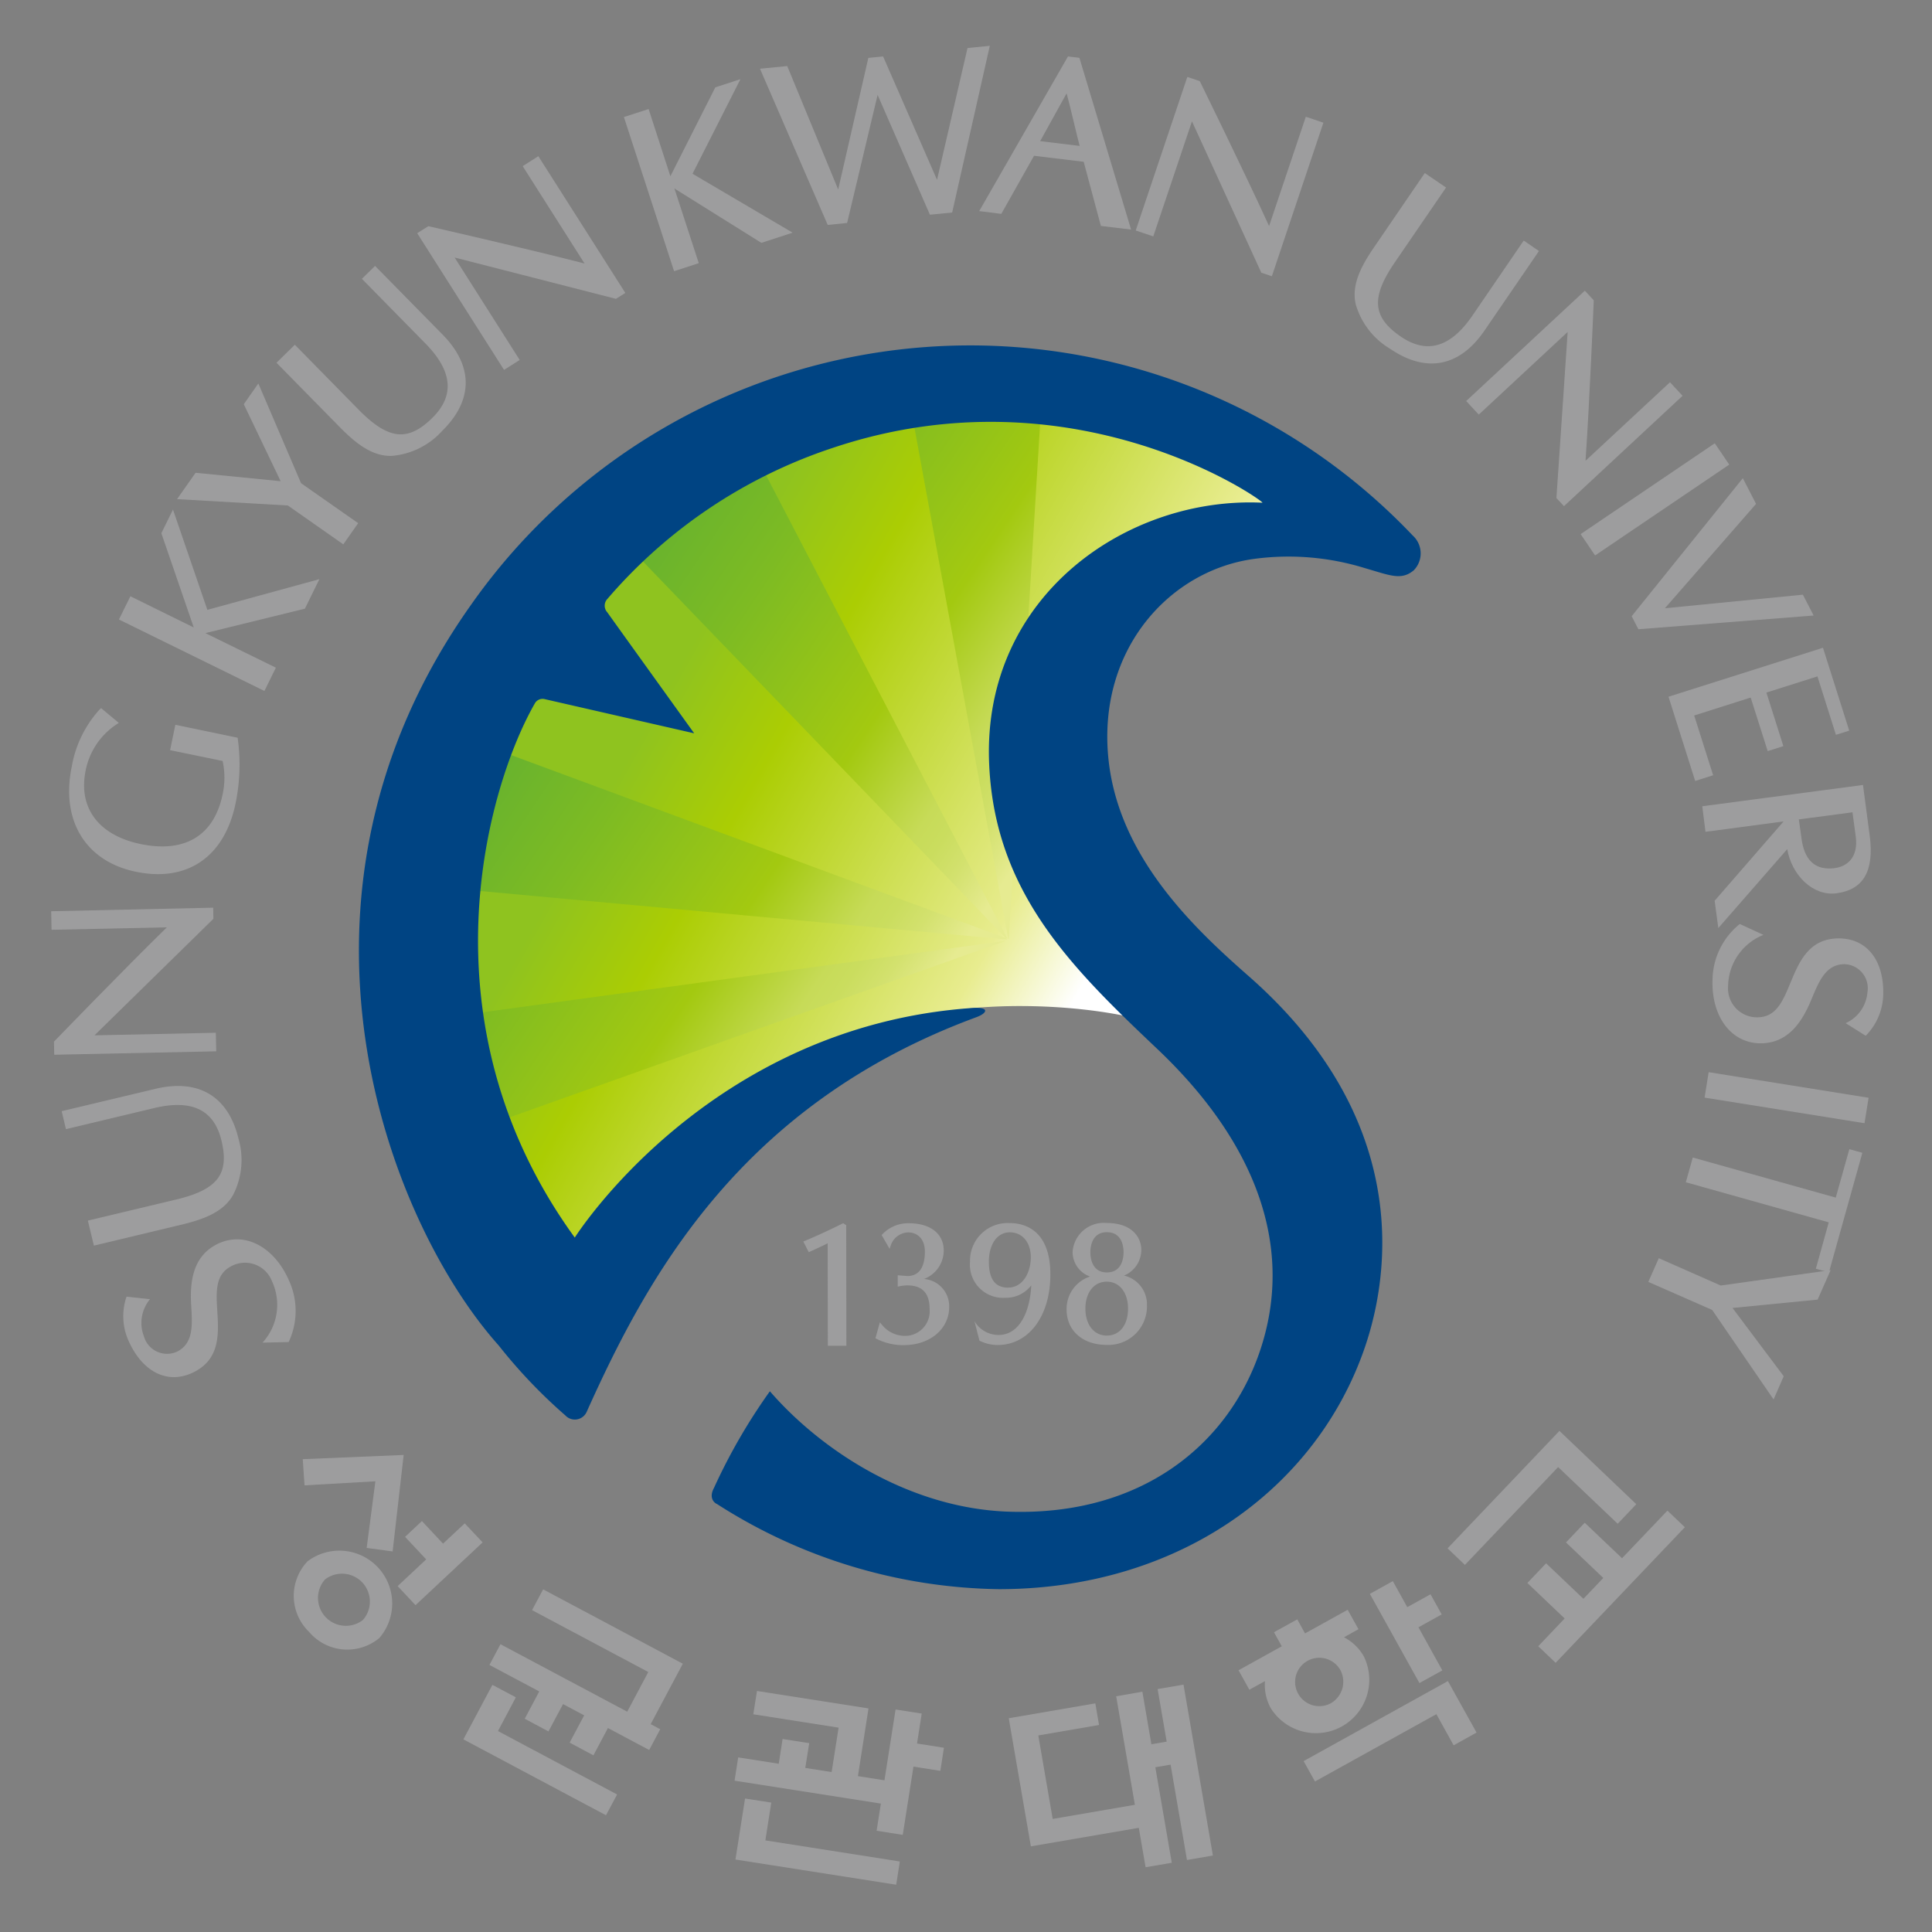<svg xmlns="http://www.w3.org/2000/svg" xmlns:xlink="http://www.w3.org/1999/xlink" viewBox="0 0 168.654 168.654"><rect x="0" y="0" width="168.654" height="168.654" fill="#808080" stroke="none"/><defs><style>.cls-1{fill:none;}.cls-2{fill:#9d9d9e;}.cls-3{fill:url(#linear-gradient);}.cls-4{fill:url(#linear-gradient-2);}.cls-5{fill:url(#linear-gradient-3);}.cls-6{fill:url(#linear-gradient-4);}.cls-7{fill:url(#linear-gradient-5);}.cls-8{fill:#004483;}</style><linearGradient id="linear-gradient" x1="92.859" y1="85.203" x2="54.238" y2="63.357" gradientTransform="translate(2.101 -0.008) rotate(-0.074)" gradientUnits="userSpaceOnUse"><stop offset="0" stop-color="#fff"></stop><stop offset="0.2" stop-color="#e8ec8f"></stop><stop offset="0.76" stop-color="#abcd03"></stop><stop offset="1" stop-color="#8fc31f"></stop></linearGradient><linearGradient id="linear-gradient-2" x1="89.642" y1="70.833" x2="53.628" y2="46.746" gradientTransform="translate(2.101 -0.008) rotate(-0.074)" gradientUnits="userSpaceOnUse"><stop offset="0" stop-color="#e6eb91"></stop><stop offset="0.018" stop-color="#e2e989"></stop><stop offset="0.089" stop-color="#d3e16e"></stop><stop offset="0.152" stop-color="#cadd5e"></stop><stop offset="0.2" stop-color="#c7db58"></stop><stop offset="0.4" stop-color="#a3c910"></stop><stop offset="0.746" stop-color="#7dbb23"></stop><stop offset="1" stop-color="#66b22f"></stop></linearGradient><linearGradient id="linear-gradient-3" x1="94.549" y1="63.495" x2="58.539" y2="39.411" xlink:href="#linear-gradient-2"></linearGradient><linearGradient id="linear-gradient-4" x1="76.766" y1="90.077" x2="40.754" y2="65.991" xlink:href="#linear-gradient-2"></linearGradient><linearGradient id="linear-gradient-5" x1="72.33" y1="96.711" x2="36.32" y2="72.626" xlink:href="#linear-gradient-2"></linearGradient></defs><g id="레이어_2"><path class="cls-1" d="M168.654,84.219A84.327,84.327,0,1,1,84.216,0,84.327,84.327,0,0,1,168.654,84.219Z"></path><path class="cls-1" d="M149.978,84.242A65.65,65.65,0,1,1,84.244,18.679,65.651,65.651,0,0,1,149.978,84.242Z"></path><path class="cls-1" d="M137.947,83.393A53.3,53.3,0,1,1,84.582,30.166,53.3,53.3,0,0,1,137.947,83.393Z"></path><path class="cls-2" d="M138.23,133.042l-1.527,1.606c.183.171,3.257,3.1,3.257,3.1l-1.736,1.821s-3.078-2.929-3.258-3.1c-.162.166-1.474,1.547-1.632,1.717l3.253,3.1s-2.132,2.241-2.306,2.422c.164.158,1.355,1.29,1.519,1.447.184-.192,11.094-11.645,11.28-11.837-.168-.157-1.362-1.29-1.522-1.448l-3.961,4.157s-3.076-2.931-3.258-3.1C138.289,132.983,138.23,133.042,138.23,133.042Z"></path><path class="cls-2" d="M142.841,131.309c-.187-.181-6.521-6.215-6.709-6.4l-.109.114s-9.475,9.945-9.658,10.141c.164.156,1.351,1.289,1.515,1.444.186-.193,8.137-8.541,8.137-8.541s5.006,4.77,5.2,4.95Z"></path><path class="cls-2" d="M26.851,136.293a4.37,4.37,0,0,0,.125,6.158,4.374,4.374,0,0,0,6.141.537,4.611,4.611,0,0,0-6.266-6.695Zm1.52,1.586a2.434,2.434,0,0,1,3.312,3.536,2.433,2.433,0,0,1-3.312-3.536Z"></path><path class="cls-2" d="M42.027,134.533s-1.3-1.386-1.459-1.552c-.172.159-1.893,1.772-1.893,1.772l-1.843-1.973c-.165.152-1.313,1.227-1.471,1.379l1.842,1.969-2.491,2.331c.153.162,1.4,1.5,1.561,1.665.186-.171,5.674-5.309,5.857-5.481C42.078,134.586,42.027,134.533,42.027,134.533Z"></path><path class="cls-2" d="M35.058,127.018s-8.365.347-8.629.36c.016.227.139,2.064.156,2.286.25-.017,6.184-.354,6.184-.354s-.725,5.567-.76,5.817c.221.028,2.043.278,2.266.306.027-.257.928-8.127.963-8.424C35.148,127.009,35.058,127.018,35.058,127.018Z"></path><path class="cls-2" d="M103.617,162.368l2.263-.39-2.566-14.92c-.072.015-.152.028-.152.028s-1.877.325-2.108.362c.039.253.791,4.587.791,4.587l-1.336.229s-.746-4.334-.785-4.587l-2.287.4,1.633,9.473c-1.811.31-7.176,1.234-7.176,1.234l-1.256-7.289,5.3-.913-.322-1.888-.033.006-7.524,1.294c.465,2.687,1.895,10.97,1.93,11.183l9.422-1.617.593,3.44,2.286-.389c-.043-.252-1.436-8.338-1.436-8.338l1.332-.229Z"></path><path class="cls-2" d="M57.5,150.881l-.7-.371,2.809-5.279c-.067-.036-.137-.069-.137-.069s-11.828-6.3-12.059-6.419l-.966,1.815c.228.12,10.146,5.4,10.146,5.4s-1.127,2.115-1.84,3.464l-11.064-5.889-.963,1.809,4.348,2.312s-1.159,2.171-1.268,2.384l2.072,1.106c.112-.214,1.272-2.385,1.272-2.385l1.846.983s-1.155,2.17-1.27,2.381l2.076,1.108c.11-.213,1.268-2.383,1.268-2.383s3.383,1.8,3.6,1.917l.963-1.813Zm-12.47-2.714-2.045-1.087-2.533,4.756L52.9,158.462l.971-1.813c-.235-.121-10.4-5.536-10.4-5.536S44.916,148.388,45.031,148.167Z"></path><path class="cls-2" d="M67.328,157.358l-.149-.023s-1.908-.3-2.14-.333l-.838,5.325,14.033,2.2.316-2.029-11.738-1.841S67.289,157.6,67.328,157.358ZM80.052,152.2s.375-2.378.41-2.616c-.066-.007-.144-.019-.144-.019s-1.9-.3-2.139-.336l-.97,6.182-2.317-.363.924-5.911-.147-.023s-9.334-1.464-9.587-1.5l-.323,2.034,7.448,1.167s-.416,2.666-.61,3.877c-1.3-.2-2.3-.361-2.3-.361s.309-1.932.344-2.164c-.07-.008-.146-.02-.146-.02s-1.946-.307-2.178-.341c-.035.229-.336,2.16-.336,2.16l-3.539-.554-.318,2.032,12.773,2-.373,2.371,2.283.359c.041-.251.934-5.958.934-5.958s2.109.332,2.348.371l.312-2.017Z"></path><path class="cls-2" d="M121.451,138.1s-1.664.921-1.869,1.036c.128.217,4.2,7.566,4.326,7.787.195-.107,1.8-1,2-1.106-.117-.219-2.084-3.762-2.084-3.762l2.027-1.126c-.1-.191-.865-1.567-.974-1.756l-2.03,1.124-1.261-2.274C121.517,138.063,121.451,138.1,121.451,138.1Z"></path><path class="cls-2" d="M126.263,146.822,113.8,153.736c.108.2.879,1.587.989,1.778.224-.126,10.6-5.876,10.6-5.876s1.391,2.5,1.506,2.719c.2-.112,1.8-1,2-1.113-.119-.217-2.375-4.279-2.5-4.494C126.328,146.785,126.263,146.822,126.263,146.822Z"></path><path class="cls-2" d="M117.646,140.524l-3.713,2.06h-.012l-.677-1.222-2.032,1.123.682,1.228-3.775,2.093.945,1.7,1.361-.754a4.191,4.191,0,0,0,.51,2.368,4.655,4.655,0,0,0,8.129-4.509,4.233,4.233,0,0,0-1.74-1.685l1.263-.706Zm-1.547,8.2a2.112,2.112,0,1,1,.918-2.92A2.171,2.171,0,0,1,116.1,148.727Z"></path><path class="cls-2" d="M162.867,90.417l-1.75-1.1a3.236,3.236,0,0,0,1.9-2.685,2.1,2.1,0,0,0-2-2.465c-1.623.013-2.217,1.449-2.9,3.108-.744,1.784-1.885,3.656-4.155,3.792-2.746.166-4.6-2.261-4.466-5.6a6.358,6.358,0,0,1,2.38-4.807l2.065.95a4.889,4.889,0,0,0-3.086,4.455,2.527,2.527,0,0,0,2.574,2.741c1.625-.013,2.2-1.4,2.869-3.013.748-1.806,1.594-3.854,4.18-3.875,2.529-.019,4.061,1.984,3.91,5.1A5.282,5.282,0,0,1,162.867,90.417Z"></path><path class="cls-2" d="M11.046,113.19l2.049.222a3.238,3.238,0,0,0-.531,3.247A2.1,2.1,0,0,0,15.439,118c1.455-.724,1.359-2.274,1.25-4.065-.113-1.93.094-4.109,2.074-5.226,2.4-1.351,5.133.017,6.467,3.082a6.358,6.358,0,0,1-.033,5.363l-2.28.051a4.883,4.883,0,0,0,.827-5.357,2.523,2.523,0,0,0-3.514-1.336c-1.457.72-1.367,2.219-1.26,3.962.119,1.953.252,4.165-2.064,5.313-2.264,1.123-4.518-.007-5.742-2.873A5.265,5.265,0,0,1,11.046,113.19Z"></path><path class="cls-2" d="M8.824,61.815l-.149.142A9.907,9.907,0,0,0,6.269,66.9c-.99,4.762,1.227,8.3,5.6,9.2,4.472.929,7.724-1.292,8.691-5.951a16.648,16.648,0,0,0,.207-5.571l-.023-.178-5.436-1.13-.461,2.215,4.586.943a6.83,6.83,0,0,1,0,2.918c-.748,3.6-3.293,5.139-7.166,4.333-3.625-.753-5.473-3.137-4.785-6.446a6.276,6.276,0,0,1,2.793-4.066l.1-.061Z"></path><path class="cls-2" d="M22.552,33.475l-1.271,1.812L24.5,42.006l-7.427-.734-1.617,2.3,9.671.554c.116.08,4.84,3.393,4.84,3.393l1.3-1.849s-4.885-3.421-4.986-3.489Z"></path><path class="cls-2" d="M154.824,122.165l.886-2.024-4.47-5.962,7.429-.729,1.137-2.576-9.594,1.346-5.408-2.386-.914,2.069,5.574,2.448Z"></path><path class="cls-2" d="M18.1,53.236l-3-8.752-1.015,2.061,2.828,8.23-5.531-2.724-1,2.028,12.7,6.239,1-2.034-6.155-3.016,8.69-2.134,1.264-2.576Z"></path><path class="cls-2" d="M60.453,15.168l4.183-8.256-2.191.711-3.924,7.762c-.137-.406-1.9-5.867-1.9-5.867l-2.157.7,4.381,13.456,2.154-.7-2.125-6.52L66.464,21.2l2.729-.889Z"></path><polygon class="cls-2" points="72.255 19.634 73.949 19.464 76.611 8.283 81.177 18.742 83.119 18.552 86.406 4 84.46 4.192 81.798 15.701 77.091 4.928 75.802 5.055 73.169 16.543 68.722 5.768 66.343 5.999 72.255 19.634"></polygon><path class="cls-2" d="M94.228,5.048l-1-.12-7.748,13.5,1.93.241L90.265,13.6l4.336.522,1.5,5.6,2.637.318Zm-1.119,3.1c.244.829.975,4.026,1.141,4.59l-3.45-.416Z"></path><rect class="cls-2" x="137.396" y="42.466" width="14.142" height="2.25" transform="translate(0.402 88.492) rotate(-34.101)"></rect><rect class="cls-2" x="154.929" y="88.727" width="2.25" height="14.144" transform="matrix(0.158, -0.987, 0.987, 0.158, 36.75, 234.712)"></rect><path class="cls-2" d="M128.541,27.542c-1.971,2.88-4.053,3.35-6.27,1.833-2.5-1.713-2.586-3.437-.5-6.488l4.461-6.516-1.854-1.264-4.568,6.681c-.965,1.446-1.863,3.1-1.457,4.788a6.659,6.659,0,0,0,2.986,3.863c3.135,2.145,6.065,1.613,8.25-1.583l4.754-6.943L133.013,21Z"></path><path class="cls-2" d="M37.14,29.986c2.447,2.492,2.506,4.623.588,6.506-2.164,2.123-3.869,1.874-6.457-.765l-5.533-5.633-1.6,1.573,5.672,5.77c1.236,1.227,2.678,2.429,4.418,2.357A6.663,6.663,0,0,0,38.6,37.613c2.709-2.662,2.752-5.64.041-8.4l-5.9-6-1.149,1.128Z"></path><path class="cls-2" d="M13.46,96.728c3.4-.81,5.256.237,5.877,2.853.705,2.95-.388,4.28-3.984,5.139l-7.682,1.833.524,2.184,7.869-1.884c1.689-.425,3.463-1.041,4.3-2.572a6.657,6.657,0,0,0,.455-4.879c-.883-3.694-3.479-5.251-7.244-4.353L5.384,97l.373,1.57Z"></path><polygon class="cls-2" points="142.437 53.791 143.023 54.929 158.322 53.733 157.382 51.913 145.337 53.098 153.296 43.986 152.14 41.744 142.437 53.791"></polygon><path class="cls-2" d="M147.894,62.459c.42-.135,4.52-1.435,4.932-1.566l1.486,4.676,1.367-.436-1.48-4.675,4.455-1.412,1.613,5.1,1.16-.365-2.291-7.234-13.484,4.274,2.328,7.354,1.568-.5Z"></path><path class="cls-2" d="M162.574,100.636l-1.135-.32-1.186,4.229-12.482-3.5-.607,2.16,12.476,3.5-1.125,4.051,1.143.312Z"></path><path class="cls-2" d="M148.6,70.382l.281,2.23,6.819-.906-6.02,6.926L150,81.015l6.017-6.889c.4,2.3,2.266,4.123,4.3,3.854,2.32-.31,3.308-1.908,2.9-5.027l-.588-4.429Zm8.43,1.147c.408-.053,4.267-.566,4.681-.62L162,73.035c.23,1.764-.7,2.645-1.971,2.764-1.326.125-2.416-.43-2.74-2.418Z"></path><path class="cls-2" d="M46.994,13.635l-1.366.868,5.4,8.5c-4.973-1.285-13.637-3.257-13.637-3.257l-.971.612L44,32.29l1.367-.867s-3.153-4.967-5.68-8.943l14.082,3.607.82-.516Z"></path><path class="cls-2" d="M4.468,79.547,4.5,81.166l10.065-.214C10.892,84.54,4.712,90.93,4.712,90.93l.022,1.144,14.142-.3-.035-1.619s-5.881.126-10.593.225l10.38-10.172-.019-.971Z"></path><path class="cls-2" d="M115.527,10.709l-1.535-.517-3.207,9.54c-2.131-4.672-6.051-12.649-6.051-12.649l-1.086-.368L99.142,20.121l1.533.515,3.377-10.043,6.055,13.213.92.31Z"></path><path class="cls-2" d="M146.88,34.551l-1.1-1.183-7.371,6.855c.355-5.124.719-14.006.719-14.006l-.78-.841L127.99,35.009l1.1,1.184s4.311-4.006,7.76-7.216l-.982,14.5.66.709Z"></path><path class="cls-3" d="M89.406,66.648a20.863,20.863,0,0,1,28.722-19.415,47.043,47.043,0,0,0-67.918,64.82A76.289,76.289,0,0,1,66.427,95.987c5.254-3.7,12.553-7.415,18.418-7.976,5.555-.53,13.826,0,18.838,2.4A141.529,141.529,0,0,1,93.6,79.2,20.844,20.844,0,0,1,89.406,66.648Z"></path><path class="cls-4" d="M87.943,81.946,65.834,39.491a46.911,46.911,0,0,0-11.4,7.766L87.8,81.892Z"></path><path class="cls-5" d="M88.06,81.99l2.854-46.93a47.32,47.32,0,0,0-11.455.268l8.556,46.646Z"></path><path class="cls-6" d="M87.8,81.892,42.337,65.07a47.11,47.11,0,0,0-2.89,12.485l48.467,4.459Z"></path><path class="cls-7" d="M39.75,88.691a47.055,47.055,0,0,0,2.476,9.65L87.783,82.134Z"></path><path class="cls-8" d="M49.347,123.554a45.426,45.426,0,0,1-5.812-6.1c-9.621-10.764-20.627-39.017-2.4-64.679a53.253,53.253,0,0,1,82.182-6.035,2.109,2.109,0,0,1,.1,3.042c-1.092.919-2.076.444-4.282-.192a22.567,22.567,0,0,0-9.564-.814c-7.355.947-13.721,7.779-12.826,17.31.818,8.7,7.537,14.977,12.252,19.12,16.57,14.551,11.052,30.179,9.707,33.613-4.561,11.657-16.276,19.889-31.479,19.908A46.674,46.674,0,0,1,62.6,131.3c-.353-.157-.7-.631-.273-1.412a50.508,50.508,0,0,1,4.88-8.437c4.565,5.261,12.264,10.208,20.807,10.51,11.68.412,19.2-5.918,21.945-13.945,3.088-9.015-.22-18.2-8.959-26.473-7.531-7.135-14.253-13.737-14.66-25.07C85.828,51.961,98.455,43.322,110.2,43.884c.353.017-16.254-11.931-37.539-4.774A44.173,44.173,0,0,0,53.025,52.28a.856.856,0,0,0-.01,1.173c.332.475,7.584,10.562,7.584,10.562l-13.06-2.987a.779.779,0,0,0-.815.316c-4.142,7.162-10.23,27.86,3.451,46.69,0,0,11.608-18.442,34.7-20.042,1.538-.1,1.344.446.334.813-20.623,7.61-28.744,22.752-33.988,34.428A1.132,1.132,0,0,1,49.347,123.554Z"></path><path class="cls-2" d="M70.6,109.309s1.287-.576,1.653-.779l.013,8.948,1.619,0-.015-10.524-.262-.174-.084.041c-1.176.586-2.381,1.139-3.4,1.557Z"></path><path class="cls-2" d="M79.2,112.208c1.31,0,1.949.674,1.951,2.063a2.151,2.151,0,0,1-2.244,2.343,2.592,2.592,0,0,1-1.9-.945l-.2-.233-.386,1.393.125.059a5.15,5.15,0,0,0,2.335.536c2.307,0,3.981-1.409,3.979-3.345a2.388,2.388,0,0,0-2.2-2.431,2.669,2.669,0,0,0,1.725-2.476c0-1.476-1.166-2.383-3.034-2.388a3.1,3.1,0,0,0-2.388,1.031l.693,1.2.117-.339a1.656,1.656,0,0,1,1.52-1.093c.668,0,1.443.439,1.445,1.683,0,.968-.266,2.123-1.531,2.124l-.84-.065,0,.994A3.634,3.634,0,0,1,79.2,112.208Z"></path><path class="cls-2" d="M85.066,115.33l.434,1.7a3.5,3.5,0,0,0,1.615.383c2.7-.013,4.582-2.541,4.576-6.169,0-4.043-2.471-4.476-3.527-4.474a3.284,3.284,0,0,0-3.485,3.375,2.886,2.886,0,0,0,3.076,3.143,2.752,2.752,0,0,0,2.27-1.088c-.108,2.259-1,4.323-2.844,4.337A2.434,2.434,0,0,1,85.066,115.33Zm2.939-2.926c-1.13,0-1.679-.74-1.681-2.258,0-1.536.73-2.569,1.826-2.57s1.832.873,1.834,2.175S89.308,112.4,88.005,112.4Z"></path><path class="cls-2" d="M98.121,111.35a2.433,2.433,0,0,0,1.511-2.23c0-1.089-.793-2.362-3.029-2.359a2.721,2.721,0,0,0-2.971,2.545,2.279,2.279,0,0,0,1.522,2.13,2.967,2.967,0,0,0-2.045,2.879c0,1.849,1.41,3.09,3.508,3.088a3.36,3.36,0,0,0,3.506-3.441A2.586,2.586,0,0,0,98.121,111.35Zm-2.938-2.027c0-.412.1-1.756,1.436-1.758,1.316,0,1.461,1.226,1.463,1.754,0,.412-.1,1.756-1.459,1.758C95.289,111.079,95.183,109.734,95.183,109.323Zm1.434,7.267c-1.114,0-1.866-.943-1.867-2.351s.748-2.354,1.861-2.356,1.859.943,1.861,2.35C98.474,115.663,97.748,116.589,96.617,116.59Z"></path></g></svg>